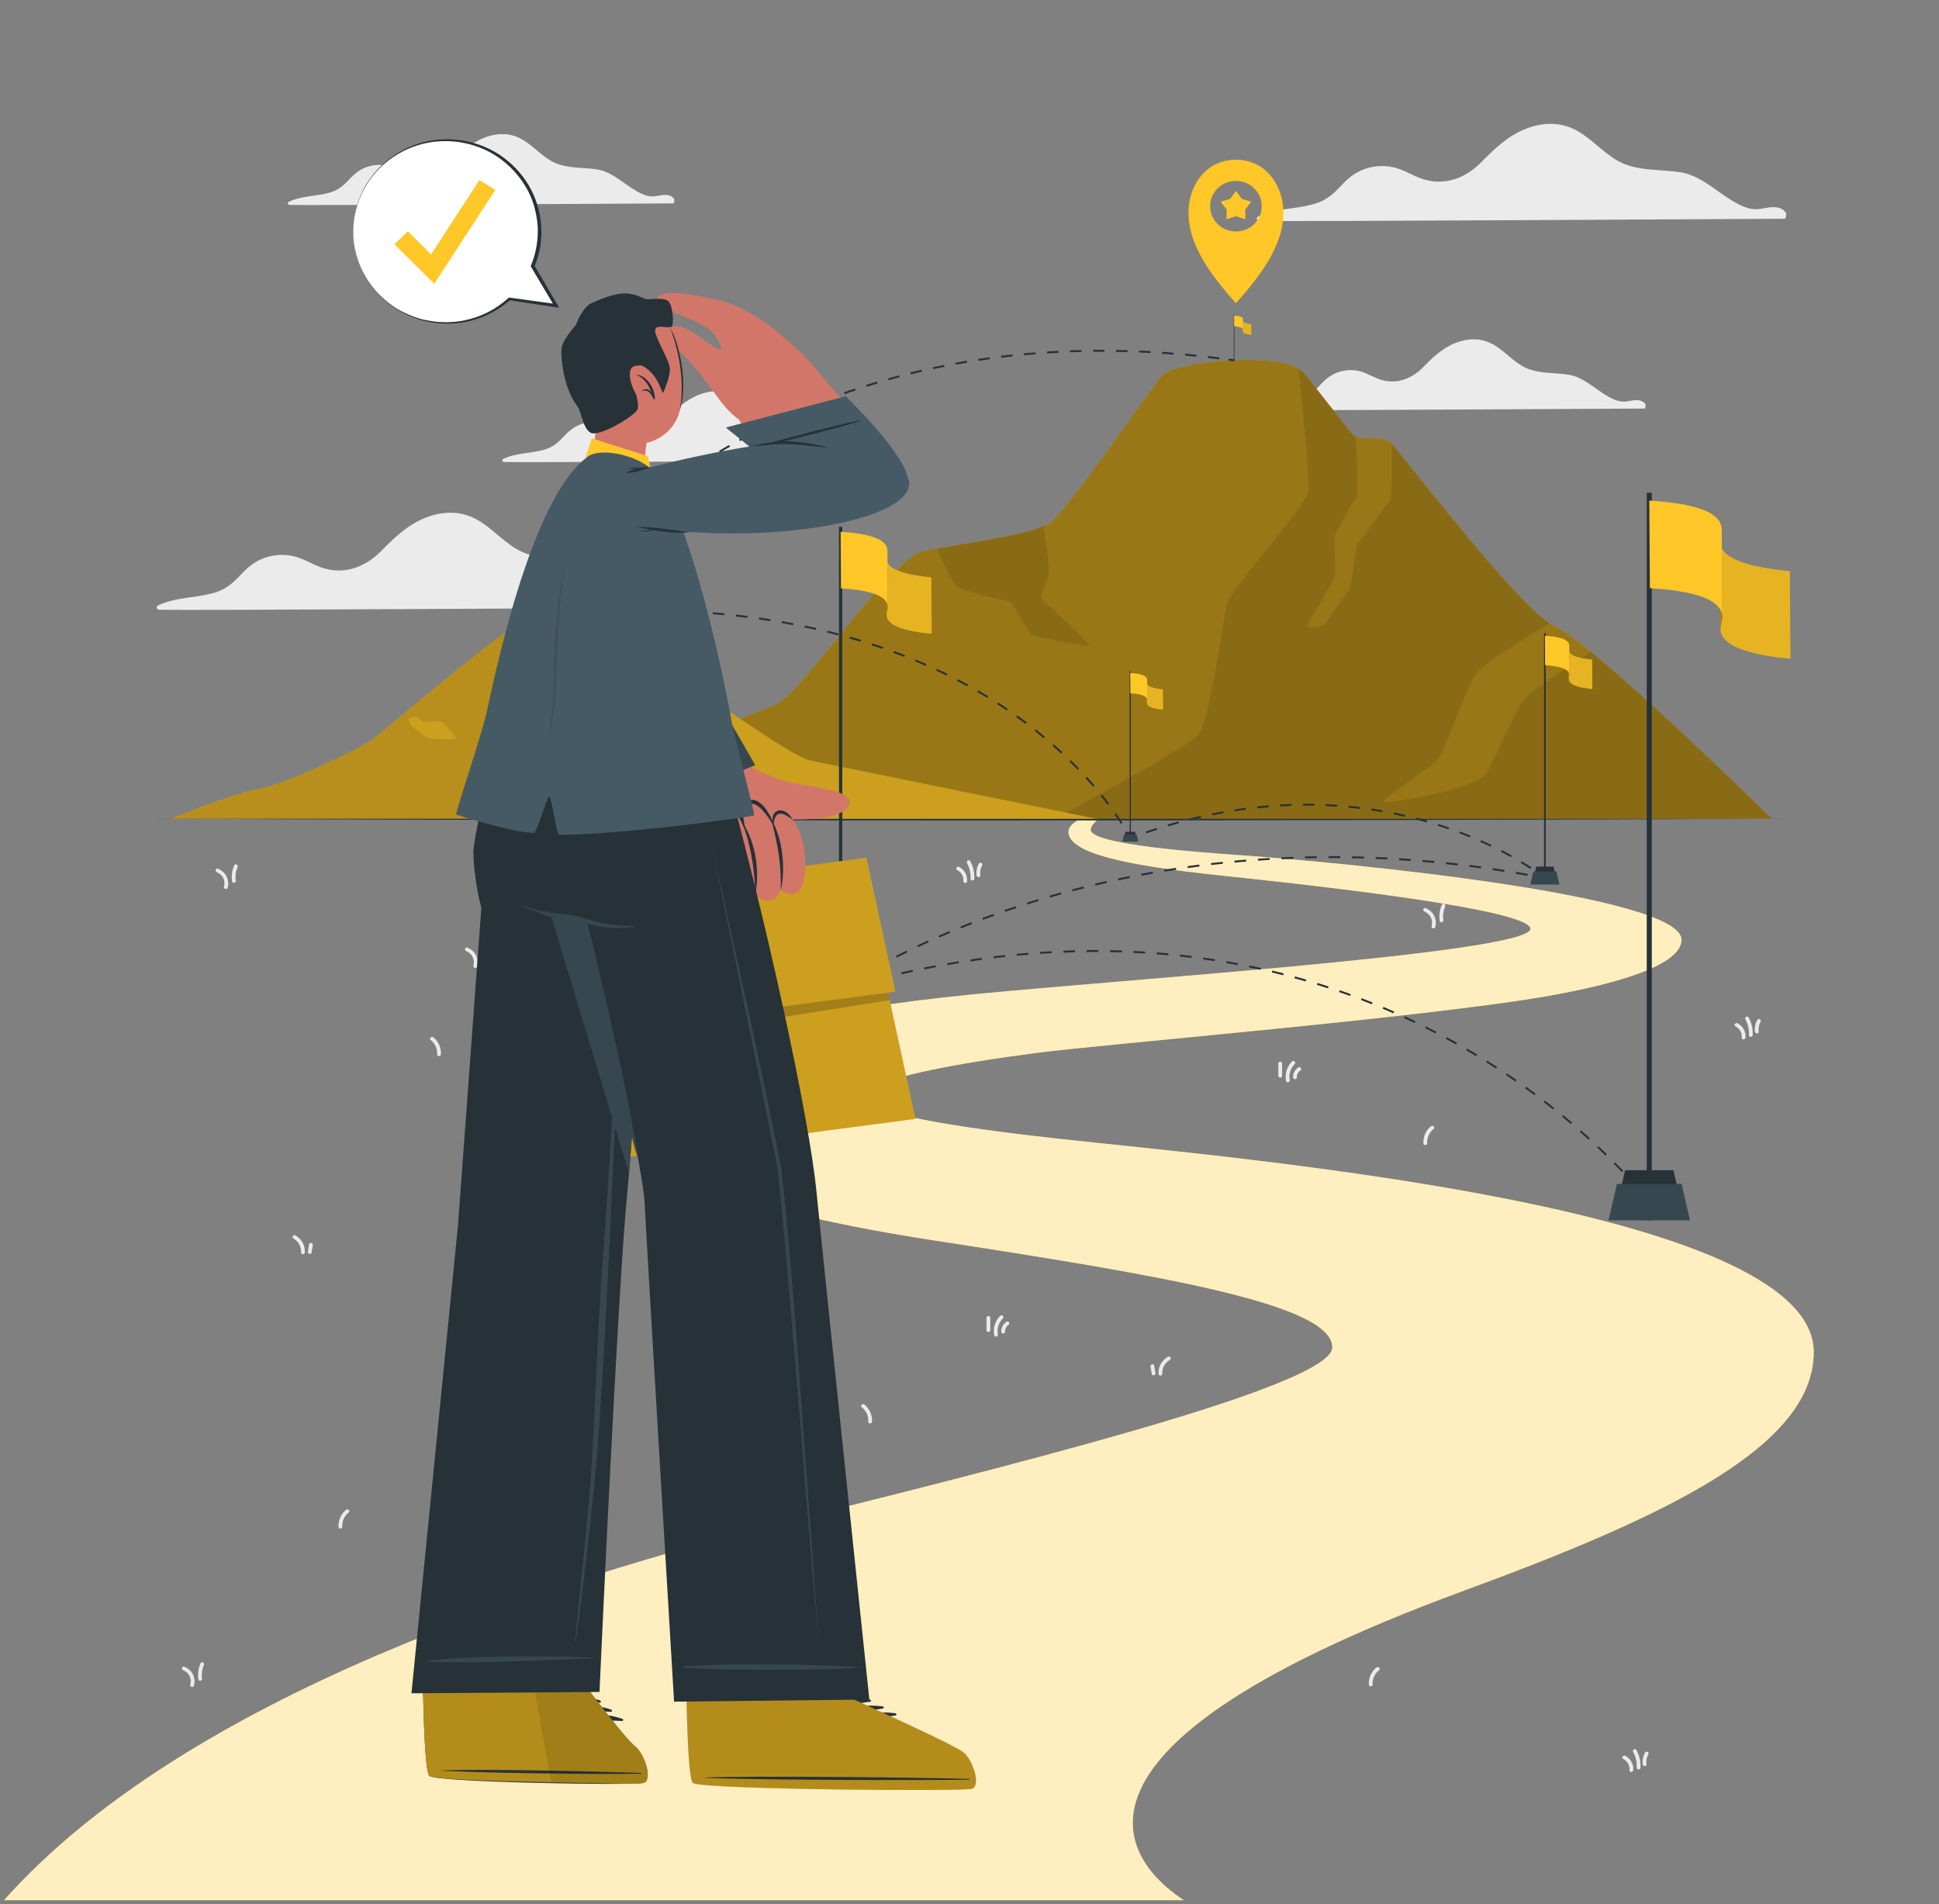 <svg width="448" height="440" viewBox="0 0 448 440" fill="none" xmlns="http://www.w3.org/2000/svg">
<rect x="0" y="0" width="448" height="440" fill="#808080" stroke="none"/>
<g clip-path="url(#clip0_406_345)">
<path d="M412.304 50.549C405.875 50.549 297.703 51.251 290.908 51.032C290.416 51.014 290.157 50.312 290.64 50.076C294.923 47.997 299.787 48.409 304.239 46.936C306.859 46.067 308.469 44.392 310.284 42.462C311.857 40.796 313.672 39.516 315.917 38.858C317.893 38.279 320.039 38.2 322.042 38.674C324.232 39.191 326.146 40.419 328.238 41.2C333.433 43.12 338.485 41.296 342.195 37.525C345.253 34.42 348.266 31.482 352.424 29.806C355.911 28.403 359.774 28.114 363.261 29.657C367.231 31.42 369.949 34.964 373.678 37.104C378.095 39.638 383.379 39.042 388.261 39.805C393.152 40.568 396.889 44.603 401.163 46.918C402.63 47.716 404.123 48.374 405.831 48.339C406.787 48.313 407.726 48.058 408.674 47.944C410.149 47.769 411.544 47.804 412.537 49.014C412.778 49.304 412.733 50.549 412.304 50.549Z" fill="#EBEBEB"/>
<path d="M158.12 140.397C151.691 140.397 43.519 141.099 36.724 140.88C36.232 140.862 35.973 140.161 36.456 139.924C40.738 137.845 45.602 138.257 50.055 136.784C52.675 135.915 54.285 134.24 56.1 132.311C57.673 130.644 59.488 129.364 61.733 128.706C63.709 128.127 65.855 128.048 67.858 128.522C70.057 129.039 71.962 130.267 74.054 131.048C79.249 132.969 84.301 131.144 88.011 127.373C91.069 124.268 94.082 121.33 98.24 119.654C101.727 118.251 105.59 117.962 109.077 119.505C113.047 121.268 115.765 124.812 119.494 126.952C123.911 129.487 129.195 128.89 134.077 129.653C138.968 130.416 142.705 134.451 146.979 136.766C148.446 137.564 149.939 138.222 151.647 138.187C152.603 138.161 153.542 137.906 154.49 137.792C155.965 137.617 157.36 137.652 158.353 138.862C158.585 139.152 158.54 140.397 158.12 140.397Z" fill="#EBEBEB"/>
<path d="M205.08 106.402C200.386 106.402 121.407 106.91 116.445 106.753C116.087 106.744 115.899 106.226 116.248 106.051C119.377 104.534 122.927 104.841 126.182 103.762C128.095 103.13 129.267 101.902 130.599 100.499C131.743 99.28 133.076 98.35 134.712 97.868C136.16 97.447 137.716 97.385 139.182 97.728C140.783 98.105 142.178 98.999 143.707 99.569C147.498 100.973 151.191 99.639 153.9 96.885C156.135 94.614 158.335 92.474 161.366 91.255C163.905 90.228 166.731 90.018 169.279 91.15C172.176 92.439 174.161 95.026 176.888 96.587C180.116 98.438 183.97 97.999 187.537 98.561C191.114 99.122 193.832 102.06 196.961 103.753C198.025 104.332 199.125 104.814 200.368 104.788C201.065 104.77 201.754 104.586 202.442 104.499C203.515 104.367 204.544 104.402 205.259 105.279C205.42 105.49 205.384 106.402 205.08 106.402Z" fill="#EBEBEB"/>
<path d="M379.937 94.403C375.243 94.403 296.264 94.912 291.301 94.754C290.944 94.745 290.756 94.228 291.105 94.061C294.234 92.544 297.784 92.851 301.038 91.772C302.952 91.141 304.123 89.913 305.455 88.509C306.6 87.29 307.932 86.361 309.568 85.878C311.017 85.457 312.573 85.396 314.039 85.738C315.64 86.115 317.034 87.01 318.563 87.58C322.355 88.983 326.047 87.65 328.757 84.896C330.992 82.624 333.191 80.484 336.223 79.265C338.762 78.239 341.587 78.028 344.136 79.16C347.033 80.449 349.018 83.036 351.745 84.598C354.973 86.448 358.826 86.01 362.394 86.571C365.97 87.132 368.689 90.07 371.818 91.763C372.882 92.342 373.982 92.825 375.225 92.798C375.922 92.781 376.611 92.597 377.299 92.509C378.372 92.377 379.4 92.412 380.116 93.289C380.276 93.491 380.241 94.403 379.937 94.403Z" fill="#EBEBEB"/>
<path d="M155.527 46.997C150.833 46.997 71.854 47.506 66.892 47.348C66.534 47.339 66.346 46.822 66.695 46.646C69.825 45.129 73.374 45.436 76.629 44.357C78.542 43.725 79.714 42.498 81.046 41.094C82.19 39.875 83.523 38.946 85.159 38.463C86.607 38.042 88.163 37.981 89.63 38.323C91.23 38.7 92.625 39.594 94.154 40.165C97.945 41.568 101.638 40.235 104.347 37.481C106.582 35.209 108.782 33.069 111.813 31.85C114.352 30.824 117.178 30.613 119.726 31.745C122.623 33.034 124.608 35.621 127.335 37.182C130.563 39.033 134.417 38.595 137.984 39.156C141.561 39.717 144.279 42.656 147.408 44.348C148.472 44.927 149.572 45.41 150.815 45.383C151.513 45.366 152.201 45.181 152.889 45.094C153.962 44.962 154.991 44.997 155.706 45.874C155.876 46.085 155.84 46.997 155.527 46.997Z" fill="#EBEBEB"/>
<path d="M50.35 200.713C49.832 200.503 49.608 201.327 50.118 201.538C51.495 202.099 52.13 203.485 51.754 204.879C51.611 205.406 52.452 205.634 52.595 205.107C53.095 203.222 52.157 201.45 50.35 200.713Z" fill="#EBEBEB"/>
<path d="M54.142 199.915C53.596 201.125 53.426 202.371 53.641 203.678C53.73 204.213 54.562 203.985 54.481 203.45C54.311 202.388 54.454 201.327 54.892 200.345C55.116 199.854 54.365 199.415 54.142 199.915Z" fill="#EBEBEB"/>
<path d="M329.365 209.817C328.846 209.607 328.622 210.431 329.132 210.642C330.509 211.203 331.144 212.589 330.768 213.983C330.625 214.51 331.466 214.738 331.609 214.211C332.11 212.317 331.171 210.554 329.365 209.817Z" fill="#EBEBEB"/>
<path d="M333.156 209.019C332.61 210.229 332.44 211.475 332.655 212.782C332.744 213.317 333.576 213.089 333.495 212.554C333.326 211.492 333.469 210.431 333.907 209.449C334.13 208.949 333.379 208.519 333.156 209.019Z" fill="#EBEBEB"/>
<path d="M42.562 385.092C42.044 384.882 41.82 385.706 42.33 385.917C43.707 386.478 44.342 387.864 43.966 389.258C43.823 389.785 44.664 390.013 44.807 389.486C45.307 387.601 44.378 385.829 42.562 385.092Z" fill="#EBEBEB"/>
<path d="M46.354 384.303C45.808 385.513 45.638 386.758 45.853 388.065C45.942 388.6 46.774 388.372 46.693 387.837C46.523 386.776 46.666 385.715 47.105 384.732C47.328 384.232 46.586 383.803 46.354 384.303Z" fill="#EBEBEB"/>
<path d="M107.977 218.956C107.459 218.746 107.235 219.57 107.745 219.781C109.122 220.342 109.757 221.728 109.381 223.123C109.238 223.649 110.078 223.877 110.221 223.351C110.722 221.465 109.792 219.693 107.977 218.956Z" fill="#EBEBEB"/>
<path d="M111.768 218.167C111.223 219.377 111.053 220.623 111.268 221.93C111.357 222.465 112.189 222.237 112.108 221.702C111.938 220.64 112.081 219.579 112.519 218.597C112.743 218.097 112.001 217.667 111.768 218.167Z" fill="#EBEBEB"/>
<path d="M221.586 200.301C221.094 200.047 220.656 200.784 221.148 201.038C222.131 201.547 222.668 202.529 222.578 203.617C222.534 204.16 223.401 204.16 223.446 203.617C223.562 202.248 222.82 200.941 221.586 200.301Z" fill="#EBEBEB"/>
<path d="M224.17 198.977C223.911 198.494 223.159 198.924 223.419 199.407C224.045 200.547 224.304 201.757 224.241 203.047C224.215 203.59 225.082 203.59 225.109 203.047C225.18 201.608 224.858 200.24 224.17 198.977Z" fill="#EBEBEB"/>
<path d="M226.182 199.538C225.708 200.371 225.511 201.301 225.627 202.257C225.69 202.792 226.566 202.801 226.495 202.257C226.396 201.45 226.53 200.687 226.924 199.968C227.201 199.485 226.45 199.064 226.182 199.538Z" fill="#EBEBEB"/>
<path d="M375.502 405.695C375.01 405.44 374.572 406.177 375.064 406.431C376.047 406.94 376.584 407.922 376.494 409.01C376.45 409.554 377.317 409.554 377.362 409.01C377.478 407.642 376.736 406.335 375.502 405.695Z" fill="#EBEBEB"/>
<path d="M378.086 404.361C377.827 403.879 377.075 404.309 377.335 404.791C377.961 405.931 378.22 407.141 378.157 408.431C378.131 408.975 378.998 408.975 379.025 408.431C379.096 407.001 378.774 405.624 378.086 404.361Z" fill="#EBEBEB"/>
<path d="M380.098 404.931C379.624 405.765 379.427 406.694 379.543 407.65C379.606 408.185 380.482 408.194 380.411 407.65C380.312 406.844 380.446 406.08 380.84 405.361C381.117 404.879 380.366 404.449 380.098 404.931Z" fill="#EBEBEB"/>
<path d="M401.432 236.428C400.94 236.174 400.502 236.911 400.994 237.165C401.977 237.674 402.514 238.656 402.424 239.743C402.379 240.287 403.247 240.287 403.291 239.743C403.408 238.375 402.666 237.068 401.432 236.428Z" fill="#EBEBEB"/>
<path d="M404.016 235.095C403.747 234.612 403.005 235.042 403.265 235.524C403.891 236.665 404.15 237.875 404.087 239.164C404.06 239.708 404.928 239.708 404.955 239.164C405.026 237.735 404.704 236.358 404.016 235.095Z" fill="#EBEBEB"/>
<path d="M406.027 235.665C405.554 236.498 405.357 237.428 405.473 238.384C405.536 238.919 406.412 238.928 406.34 238.384C406.242 237.577 406.376 236.814 406.77 236.095C407.047 235.612 406.296 235.182 406.027 235.665Z" fill="#EBEBEB"/>
<path d="M269.842 313.496C270.325 313.216 270.763 313.952 270.28 314.233C269.109 314.908 268.465 316.119 268.537 317.434C268.564 317.978 267.696 317.978 267.669 317.434C267.58 315.821 268.42 314.312 269.842 313.496Z" fill="#EBEBEB"/>
<path d="M266.668 315.531C266.766 316.101 266.865 316.671 266.963 317.241C267.052 317.776 266.221 318.004 266.122 317.469C266.024 316.899 265.926 316.329 265.827 315.759C265.738 315.224 266.57 314.996 266.668 315.531Z" fill="#EBEBEB"/>
<path d="M68.26 285.447C67.777 285.167 67.339 285.904 67.822 286.184C68.993 286.86 69.637 288.07 69.565 289.385C69.538 289.929 70.406 289.929 70.433 289.385C70.522 287.772 69.681 286.263 68.26 285.447Z" fill="#EBEBEB"/>
<path d="M71.434 287.483C71.336 288.053 71.237 288.623 71.139 289.193C71.049 289.728 71.881 289.956 71.979 289.421C72.078 288.851 72.176 288.281 72.283 287.711C72.364 287.176 71.532 286.939 71.434 287.483Z" fill="#EBEBEB"/>
<path d="M100.118 239.682C99.689 239.34 99.072 239.936 99.501 240.287C100.538 241.129 101.075 242.304 101.003 243.62C100.976 244.164 101.843 244.164 101.87 243.62C101.951 242.103 101.316 240.655 100.118 239.682Z" fill="#EBEBEB"/>
<path d="M199.724 324.548C199.295 324.206 198.678 324.802 199.107 325.153C200.144 325.995 200.681 327.17 200.609 328.486C200.583 329.029 201.45 329.029 201.477 328.486C201.557 326.968 200.913 325.521 199.724 324.548Z" fill="#EBEBEB"/>
<path d="M330.634 260.232C331.063 259.89 331.68 260.486 331.251 260.837C330.214 261.679 329.677 262.854 329.749 264.17C329.776 264.714 328.909 264.714 328.882 264.17C328.801 262.644 329.436 261.196 330.634 260.232Z" fill="#EBEBEB"/>
<path d="M318.018 385.294C318.447 384.952 319.064 385.548 318.635 385.899C317.598 386.741 317.061 387.916 317.133 389.232C317.16 389.776 316.292 389.776 316.265 389.232C316.185 387.706 316.82 386.258 318.018 385.294Z" fill="#EBEBEB"/>
<path d="M79.964 348.851C80.393 348.509 81.01 349.106 80.581 349.457C79.544 350.299 79.007 351.474 79.079 352.789C79.106 353.333 78.238 353.333 78.212 352.789C78.131 351.263 78.775 349.816 79.964 348.851Z" fill="#EBEBEB"/>
<path d="M298.517 245.269C297.319 246.479 296.827 248.11 297.14 249.768C297.238 250.303 298.079 250.075 297.98 249.54C297.73 248.189 298.159 246.856 299.134 245.874C299.518 245.479 298.901 244.874 298.517 245.269Z" fill="#EBEBEB"/>
<path d="M295.352 245.733V248.584C295.352 249.128 296.219 249.128 296.219 248.584V245.733C296.219 245.19 295.352 245.181 295.352 245.733Z" fill="#EBEBEB"/>
<path d="M299.992 246.628C299.196 247.145 298.723 248.005 298.767 248.943C298.794 249.487 299.661 249.487 299.635 248.943C299.608 248.312 299.885 247.715 300.43 247.365C300.895 247.066 300.466 246.33 299.992 246.628Z" fill="#EBEBEB"/>
<path d="M231.09 304.033C229.892 305.243 229.4 306.875 229.713 308.532C229.812 309.067 230.652 308.839 230.554 308.304C230.304 306.953 230.733 305.62 231.707 304.629C232.092 304.243 231.484 303.638 231.09 304.033Z" fill="#EBEBEB"/>
<path d="M227.934 304.498V307.348C227.934 307.892 228.801 307.901 228.801 307.348V304.498C228.801 303.954 227.934 303.954 227.934 304.498Z" fill="#EBEBEB"/>
<path d="M232.566 305.401C231.77 305.918 231.296 306.778 231.341 307.716C231.367 308.26 232.235 308.26 232.208 307.716C232.181 307.085 232.458 306.489 233.004 306.138C233.469 305.831 233.04 305.094 232.566 305.401Z" fill="#EBEBEB"/>
<path d="M419.055 312.418C419.055 334.195 384.881 350.395 338.243 367.533C231.314 406.817 264.942 433.445 273.535 439.076H0.905C43.135 391.723 127.282 365.033 183.406 351.132C247.677 335.204 307.825 319.382 307.825 311.321C307.825 301.209 267.401 294.552 215.541 286.57C164.898 278.791 141.006 267.459 141.006 255.145C141.006 243.085 183.666 234.349 217.964 230.473C249.501 226.912 353.613 220.456 353.613 214.606C353.613 209.853 298.07 203.976 281.68 202.248C259.729 199.933 246.872 197.056 246.872 192.188C246.872 191.215 247.677 190.32 249.018 189.513H253.488C253.488 189.513 252.004 190.662 252.004 191.741C252.004 195.144 277.469 196.968 285.928 197.556C311.294 199.328 388.502 206.879 388.502 217.15C388.502 222.982 373.669 227.289 357.887 230.087C329.892 235.042 254.687 241.287 239.629 243.26C223.052 245.435 199.751 249.233 199.751 253.364C199.751 257.223 221.255 260.556 244.896 263.152C285.078 267.582 419.055 278.703 419.055 312.418Z" fill="#FFC727"/>
<g opacity="0.7">
<path d="M419.055 312.418C419.055 334.195 384.881 350.395 338.243 367.533C231.314 406.817 264.942 433.445 273.535 439.076H0.905C43.135 391.723 127.282 365.033 183.406 351.132C247.677 335.204 307.825 319.382 307.825 311.321C307.825 301.209 267.401 294.552 215.541 286.57C164.898 278.791 141.006 267.459 141.006 255.145C141.006 243.085 183.666 234.349 217.964 230.473C249.501 226.912 353.613 220.456 353.613 214.606C353.613 209.853 298.07 203.976 281.68 202.248C259.729 199.933 246.872 197.056 246.872 192.188C246.872 191.215 247.677 190.32 249.018 189.513H253.488C253.488 189.513 252.004 190.662 252.004 191.741C252.004 195.144 277.469 196.968 285.928 197.556C311.294 199.328 388.502 206.879 388.502 217.15C388.502 222.982 373.669 227.289 357.887 230.087C329.892 235.042 254.687 241.287 239.629 243.26C223.052 245.435 199.751 249.233 199.751 253.364C199.751 257.223 221.255 260.556 244.896 263.152C285.078 267.582 419.055 278.703 419.055 312.418Z" fill="white"/>
</g>
<path d="M35.213 189.162C156.448 188.627 292.437 188.619 413.672 189.162C292.437 189.706 156.439 189.706 35.213 189.162Z" fill="#263238"/>
<path d="M409.407 189.162C409.407 189.162 367.803 148.378 359.318 144.721C352.853 141.932 334.676 118.672 321.514 102.411C319.922 100.446 313.851 102.06 312.394 100.236C307.467 94.07 303.479 88.948 301.414 86.308C297.212 80.931 272.989 83.413 269.028 86.308C266.999 87.799 252.621 109.743 243.474 120.145C240.532 123.487 221.228 125.618 213.297 127.337C205.634 128.995 185.078 160.561 179.123 162.85C146.237 175.524 138.109 186.856 131.573 189.154H409.398V189.162H409.407Z" fill="#FFC727"/>
<path opacity="0.4" d="M409.407 189.162C409.407 189.162 367.803 148.378 359.318 144.721C352.853 141.932 334.676 118.672 321.514 102.411C319.922 100.446 313.851 102.06 312.394 100.236C307.467 94.07 303.479 88.948 301.414 86.308C297.212 80.931 272.989 83.413 269.028 86.308C266.999 87.799 252.621 109.743 243.474 120.145C240.532 123.487 221.228 125.618 213.297 127.337C205.634 128.995 185.078 160.561 179.123 162.85C146.237 175.524 138.109 186.856 131.573 189.154H409.398V189.162H409.407Z" fill="black"/>
<path opacity="0.4" d="M409.407 189.154V189.163C409.407 189.163 409.398 189.163 409.398 189.154H409.407Z" fill="black"/>
<path opacity="0.2" d="M409.407 189.154V189.163C409.407 189.163 409.398 189.154 409.389 189.154H409.407Z" fill="black"/>
<path opacity="0.1" d="M409.389 189.153H243.894C253.891 183.742 275.198 172.033 277.067 169.516C279.508 166.227 282.682 142.397 283.594 139.248C284.506 136.09 301.45 117.216 302.156 113.813C302.862 110.445 300.055 85.659 300.001 85.141C300.001 85.132 300.001 85.132 300.001 85.132C300.01 85.141 300.028 85.141 300.037 85.159C300.1 85.185 300.162 85.22 300.216 85.264C300.287 85.308 300.35 85.343 300.421 85.404C300.493 85.448 300.556 85.501 300.618 85.545C300.681 85.588 300.734 85.632 300.788 85.685C300.851 85.737 300.913 85.79 300.976 85.843C300.994 85.869 301.02 85.887 301.047 85.904C301.101 85.948 301.146 86.001 301.199 86.053C301.235 86.088 301.262 86.115 301.289 86.15C301.333 86.211 301.387 86.255 301.423 86.316C301.521 86.439 301.62 86.562 301.727 86.702C301.834 86.843 301.941 86.983 302.058 87.123C302.165 87.264 302.29 87.421 302.406 87.571C302.532 87.728 302.657 87.886 302.782 88.053C305.017 90.903 308.397 95.228 312.403 100.236C312.456 100.297 312.51 100.367 312.582 100.42C312.644 100.481 312.707 100.525 312.769 100.569C312.85 100.63 312.939 100.674 313.038 100.727C313.109 100.762 313.181 100.788 313.261 100.823C313.261 100.823 313.807 112.76 313.681 113.821C313.565 114.883 308.674 122.461 308.379 124.101C308.084 125.75 308.817 132.082 308.343 133.433C308.075 134.222 303.184 142.511 301.897 144.545C301.539 145.098 305.411 144.738 305.518 144.738C306.01 144.738 310.579 137.362 311.455 136.836C312.34 136.301 313.064 126.39 313.672 125.644C314.289 124.89 320.235 116.689 321.022 115.786C321.8 114.883 321.514 102.428 321.514 102.428C323.982 105.472 326.628 108.77 329.338 112.129C330.008 112.962 330.697 113.813 331.385 114.655C331.618 114.935 331.841 115.216 332.074 115.505C332.7 116.277 333.326 117.058 333.96 117.83C334.819 118.882 335.677 119.935 336.535 120.978C336.965 121.496 337.394 122.022 337.823 122.54C338.243 123.057 338.672 123.566 339.093 124.074C339.513 124.583 339.933 125.092 340.353 125.592C342.034 127.6 343.68 129.53 345.271 131.354C345.674 131.81 346.058 132.258 346.451 132.696C349.465 136.099 352.227 139.046 354.561 141.204C354.946 141.555 355.312 141.888 355.661 142.195C355.902 142.405 356.144 142.607 356.376 142.8C356.519 142.923 356.653 143.028 356.797 143.133C357.208 143.458 357.601 143.747 357.968 143.993C357.968 143.993 343.376 152.825 341.221 155.333C339.075 157.833 333.826 173.734 332.136 175.559C330.455 177.392 319.234 184.689 319.699 185.286C320.164 185.882 340.872 182.321 343.215 178.892C345.557 175.462 350.564 162.464 352.88 160.692C354.651 159.342 363.073 153.448 367.642 150.659C387.179 166.955 408.558 188.566 409.389 189.153Z" fill="black"/>
<path opacity="0.1" d="M251.584 149.168C250.949 149.571 239.093 146.949 238.378 146.765C237.671 146.589 233.809 138.652 233.057 138.792C232.297 138.933 222.507 136.608 221.183 135.582C219.869 134.556 216.436 126.882 216.436 126.882H216.462C216.462 126.882 217.723 126.61 219.69 126.171C227.022 124.952 236.545 123.478 241.132 121.575C241.382 123.224 242.571 131.32 242.348 132.582C242.097 133.995 240.157 137.275 240.747 138.319C241.337 139.354 252.228 148.765 251.584 149.168Z" fill="black"/>
<path d="M253.113 189.154C253.113 189.154 194.538 177.252 187.117 175.699C182.396 174.708 160.543 158.456 145.629 149.106C144.476 148.387 138.726 149.027 138.029 148.747C132.02 146.352 127.416 142.081 123.723 142.081C119.699 142.081 88.861 168.867 85.651 171.121C82.441 173.375 65.059 181.506 59.685 182.33C54.302 183.154 39.469 189.162 39.469 189.162H253.113V189.154Z" fill="#FFC727"/>
<path opacity="0.2" d="M253.113 189.154C253.113 189.154 194.538 177.252 187.117 175.699C182.396 174.708 160.543 158.456 145.629 149.106C144.476 148.387 138.726 149.027 138.029 148.747C132.02 146.352 127.416 142.081 123.723 142.081C119.699 142.081 88.861 168.867 85.651 171.121C82.441 173.375 65.059 181.506 59.685 182.33C54.302 183.154 39.469 189.162 39.469 189.162H253.113V189.154Z" fill="black"/>
<path opacity="0.1" d="M128.399 171.937C127.657 171.56 127.416 167.174 127.192 166.385C126.978 165.639 116.454 158.649 116.355 157.658C116.266 156.667 123.723 142.081 123.723 142.081C119.699 142.081 88.861 168.867 85.651 171.121C85.445 171.261 85.195 171.428 84.891 171.612C84.739 171.709 84.569 171.805 84.39 171.902C83.773 172.261 83.013 172.665 82.155 173.112C81.913 173.244 81.654 173.375 81.386 173.507C80.992 173.708 80.581 173.919 80.152 174.129C79.866 174.27 79.58 174.419 79.276 174.559C78.829 174.778 78.373 174.998 77.899 175.226C77.586 175.375 77.264 175.524 76.942 175.673C75.976 176.129 74.984 176.585 73.964 177.041C70.254 178.708 66.373 180.322 63.369 181.33C63.092 181.418 62.832 181.506 62.573 181.593C62.314 181.672 62.063 181.751 61.822 181.821C61.464 181.927 61.116 182.023 60.803 182.102C60.588 182.155 60.392 182.198 60.204 182.242C60.007 182.277 59.828 182.312 59.667 182.339C59.327 182.391 58.961 182.462 58.559 182.549C58.353 182.593 58.147 182.646 57.924 182.698C57.709 182.751 57.486 182.812 57.253 182.874C57.029 182.935 56.788 182.997 56.547 183.067C56.305 183.137 56.064 183.207 55.805 183.277C55.304 183.426 54.776 183.584 54.24 183.76C53.703 183.926 53.149 184.11 52.595 184.295C52.183 184.435 51.754 184.575 51.334 184.724C51.191 184.768 51.057 184.821 50.914 184.874C50.627 184.97 50.35 185.067 50.064 185.172C49.921 185.224 49.778 185.268 49.644 185.321C49.358 185.417 49.081 185.523 48.803 185.628C43.904 187.391 39.469 189.189 39.469 189.189H167.83C154.91 183.602 128.945 172.209 128.399 171.937ZM99.045 170.612C98.625 170.525 95.835 168.174 95.433 168.086C95.039 168.016 94.199 166.157 94.413 166.06C94.619 165.973 95.915 165.587 96.121 165.56C96.327 165.543 97.453 166.701 97.659 166.701C97.865 166.701 101.754 166.701 102.13 166.876C102.505 167.043 105.465 170.314 105.357 170.604C105.196 170.998 99.456 170.7 99.045 170.612Z" fill="black"/>
<path d="M296.434 47.558C295.888 42.217 292.142 36.911 285.552 36.911C278.971 36.911 275.216 42.226 274.679 47.558C273.848 55.794 279.517 63.258 285.552 70.073C291.605 63.258 297.274 55.803 296.434 47.558ZM285.552 53.487C282.262 53.487 279.597 50.874 279.597 47.646C279.597 44.418 282.262 41.805 285.552 41.805C288.851 41.805 291.516 44.418 291.516 47.646C291.525 50.874 288.851 53.487 285.552 53.487Z" fill="#FFC727"/>
<path d="M285.561 44.085L286.884 45.936L289.093 46.603L287.707 48.418L287.743 50.681L285.561 49.944L283.379 50.681L283.406 48.418L282.029 46.603L284.229 45.936L285.561 44.085Z" fill="#FFC727"/>
<path d="M381.054 277.755C381.054 277.755 380.786 277.387 380.241 276.72" stroke="#263238" stroke-width="0.447" stroke-miterlimit="10"/>
<path d="M378.524 274.677C365.72 259.854 304.427 197.88 196.827 227.78" stroke="#263238" stroke-width="0.447" stroke-miterlimit="10" stroke-dasharray="2.7 2.7"/>
<path d="M195.522 228.139C195.093 228.262 194.663 228.385 194.234 228.508C194.234 228.508 194.61 228.245 195.334 227.762" stroke="#263238" stroke-width="0.447" stroke-miterlimit="10"/>
<path d="M197.614 226.333C211.84 217.649 269.905 186.75 354.275 202.38" stroke="#263238" stroke-width="0.447" stroke-miterlimit="10" stroke-dasharray="2.72 2.72"/>
<path d="M355.616 202.625C356.054 202.713 356.493 202.791 356.931 202.879C356.931 202.879 356.573 202.59 355.876 202.081" stroke="#263238" stroke-width="0.447" stroke-miterlimit="10"/>
<path d="M353.721 200.591C343.617 193.978 310.418 176.304 263.655 192.732" stroke="#263238" stroke-width="0.447" stroke-miterlimit="10" stroke-dasharray="2.64 2.64"/>
<path d="M262.403 193.188C261.983 193.337 261.562 193.495 261.151 193.653C261.151 193.653 260.954 193.241 260.525 192.495" stroke="#263238" stroke-width="0.447" stroke-miterlimit="10"/>
<path d="M259.166 190.232C251.065 177.523 216.543 134.117 126.602 141.923" stroke="#263238" stroke-width="0.447" stroke-miterlimit="10" stroke-dasharray="2.68 2.68"/>
<path d="M125.252 142.037C124.805 142.08 124.367 142.116 123.92 142.159C123.92 142.159 124.17 141.782 124.671 141.072" stroke="#263238" stroke-width="0.447" stroke-miterlimit="10"/>
<path d="M126.235 138.976C137.037 124.995 185.946 70.327 282.548 82.904" stroke="#263238" stroke-width="0.447" stroke-miterlimit="10" stroke-dasharray="2.66 2.66"/>
<path d="M283.871 83.08C284.318 83.141 284.756 83.203 285.203 83.264" stroke="#263238" stroke-width="0.447" stroke-miterlimit="10"/>
<path d="M381.644 113.866H380.473V281.983H381.644V113.866Z" fill="#263238"/>
<path d="M397.524 145.414L397.39 125.18C397.39 125.504 397.444 125.837 397.569 126.197C397.694 126.548 397.882 126.89 398.123 127.206C399.947 129.583 405.116 131.179 413.538 131.959L413.672 152.194C405.25 151.413 400.082 149.817 398.258 147.44C398.007 147.115 397.828 146.782 397.703 146.431C397.578 146.072 397.524 145.738 397.524 145.414Z" fill="#FFC727"/>
<g opacity="0.1">
<path d="M397.524 145.414L397.39 125.18C397.39 125.504 397.444 125.837 397.569 126.197C397.694 126.548 397.882 126.89 398.123 127.206C399.947 129.583 405.116 131.179 413.538 131.959L413.672 152.194C405.25 151.413 400.082 149.817 398.258 147.44C398.007 147.115 397.828 146.782 397.703 146.431C397.578 146.072 397.524 145.738 397.524 145.414Z" fill="black"/>
</g>
<path d="M397.936 142.537C397.936 143.055 397.828 143.528 397.73 144.002C397.623 144.476 397.524 144.932 397.524 145.414L397.39 125.18C397.39 124.698 397.489 124.242 397.596 123.768C397.703 123.294 397.81 122.812 397.802 122.303C397.846 128.373 397.9 136.468 397.936 142.537Z" fill="#FFC727"/>
<g opacity="0.4">
<path d="M397.936 142.537C397.936 143.055 397.828 143.528 397.73 144.002C397.623 144.476 397.524 144.932 397.524 145.414L397.39 125.18C397.39 124.698 397.489 124.242 397.596 123.768C397.703 123.294 397.81 122.812 397.802 122.303C397.846 128.373 397.9 136.468 397.936 142.537Z" fill="black"/>
</g>
<path d="M397.81 122.303L397.945 142.537C397.945 142.169 397.882 141.783 397.73 141.379C397.596 141.037 397.408 140.704 397.176 140.397C395.289 137.924 390.032 136.45 381.197 135.898L381.063 115.664C389.897 116.216 395.155 117.69 397.042 120.163C397.283 120.479 397.462 120.803 397.596 121.145C397.748 121.558 397.802 121.935 397.81 122.303Z" fill="#FFC727"/>
<path d="M388.1 276.695H374.009L375.475 270.389H386.634L388.1 276.695Z" fill="#263238"/>
<path d="M390.479 281.983H371.63L373.588 273.537H388.52L390.479 281.983Z" fill="#37474F"/>
<path d="M194.601 121.715H193.85V230.192H194.601V121.715Z" fill="#263238"/>
<path d="M204.857 142.081L204.767 129.021C204.767 129.232 204.803 129.442 204.883 129.679C204.964 129.907 205.08 130.127 205.241 130.328C206.412 131.863 209.747 132.889 215.184 133.398L215.264 146.458C209.828 145.949 206.493 144.923 205.321 143.388C205.161 143.177 205.044 142.958 204.964 142.739C204.883 142.502 204.857 142.283 204.857 142.081Z" fill="#FFC727"/>
<g opacity="0.1">
<path d="M204.857 142.081L204.767 129.021C204.767 129.232 204.803 129.442 204.883 129.679C204.964 129.907 205.08 130.127 205.241 130.328C206.412 131.863 209.747 132.889 215.184 133.398L215.264 146.458C209.828 145.949 206.493 144.923 205.321 143.388C205.161 143.177 205.044 142.958 204.964 142.739C204.883 142.502 204.857 142.283 204.857 142.081Z" fill="black"/>
</g>
<path d="M205.125 140.222C205.125 140.555 205.053 140.862 204.991 141.169C204.919 141.476 204.857 141.765 204.857 142.081L204.767 129.022C204.767 128.706 204.83 128.416 204.901 128.109C204.973 127.802 205.035 127.495 205.035 127.162C205.062 131.083 205.098 136.301 205.125 140.222Z" fill="#FFC727"/>
<g opacity="0.4">
<path d="M205.125 140.222C205.125 140.555 205.053 140.862 204.991 141.169C204.919 141.476 204.857 141.765 204.857 142.081L204.767 129.022C204.767 128.706 204.83 128.416 204.901 128.109C204.973 127.802 205.035 127.495 205.035 127.162C205.062 131.083 205.098 136.301 205.125 140.222Z" fill="black"/>
</g>
<path d="M205.035 127.162L205.116 140.222C205.116 139.985 205.08 139.739 204.973 139.476C204.883 139.257 204.767 139.046 204.615 138.845C203.399 137.248 200.01 136.301 194.306 135.941L194.225 122.882C199.93 123.241 203.319 124.189 204.535 125.785C204.687 125.987 204.812 126.197 204.892 126.416C205 126.68 205.035 126.925 205.035 127.162Z" fill="#FFC727"/>
<path d="M198.615 227.851H189.844L190.756 223.921H197.703L198.615 227.851Z" fill="#263238"/>
<path d="M200.091 231.139H188.36L189.576 225.886H198.875L200.091 231.139Z" fill="#37474F"/>
<path d="M357.136 146.309H356.743V202.871H357.136V146.309Z" fill="#263238"/>
<path d="M362.474 156.921L362.43 150.115C362.43 150.22 362.448 150.335 362.492 150.457C362.537 150.571 362.6 150.685 362.68 150.799C363.288 151.598 365.032 152.133 367.866 152.396L367.911 159.202C365.076 158.939 363.342 158.404 362.725 157.605C362.644 157.5 362.582 157.386 362.537 157.263C362.492 157.141 362.483 157.027 362.474 156.921Z" fill="#FFC727"/>
<g opacity="0.1">
<path d="M362.474 156.921L362.43 150.115C362.43 150.22 362.448 150.335 362.492 150.457C362.537 150.571 362.6 150.685 362.68 150.799C363.288 151.598 365.032 152.133 367.866 152.396L367.911 159.202C365.076 158.939 363.342 158.404 362.725 157.605C362.644 157.5 362.582 157.386 362.537 157.263C362.492 157.141 362.483 157.027 362.474 156.921Z" fill="black"/>
</g>
<path d="M362.617 155.956C362.617 156.132 362.582 156.29 362.546 156.448C362.51 156.606 362.474 156.763 362.474 156.921L362.43 150.115C362.43 149.949 362.465 149.799 362.501 149.642C362.537 149.484 362.573 149.317 362.573 149.15C362.591 151.185 362.608 153.913 362.617 155.956Z" fill="#FFC727"/>
<g opacity="0.4">
<path d="M362.617 155.956C362.617 156.132 362.582 156.29 362.546 156.448C362.51 156.606 362.474 156.763 362.474 156.921L362.43 150.115C362.43 149.949 362.465 149.799 362.501 149.642C362.537 149.484 362.573 149.317 362.573 149.15C362.591 151.185 362.608 153.913 362.617 155.956Z" fill="black"/>
</g>
<path d="M362.573 149.141L362.617 155.947C362.617 155.825 362.599 155.693 362.546 155.553C362.501 155.439 362.439 155.325 362.358 155.219C361.723 154.386 359.953 153.895 356.984 153.702L356.94 146.896C359.908 147.08 361.679 147.58 362.313 148.413C362.394 148.519 362.456 148.633 362.501 148.747C362.555 148.896 362.573 149.019 362.573 149.141Z" fill="#FFC727"/>
<path d="M359.452 202.503H354.418L354.946 200.24H358.933L359.452 202.503Z" fill="#263238"/>
<path d="M360.31 204.389H353.569L354.266 201.372H359.604L360.31 204.389Z" fill="#37474F"/>
<path d="M261.276 155.088H261.008V194.083H261.276V155.088Z" fill="#263238"/>
<path d="M264.969 162.403L264.942 157.711C264.942 157.79 264.951 157.86 264.987 157.948C265.014 158.027 265.058 158.106 265.112 158.185C265.532 158.737 266.73 159.105 268.689 159.29L268.715 163.982C266.766 163.798 265.559 163.429 265.139 162.877C265.085 162.798 265.041 162.728 265.014 162.64C264.978 162.561 264.969 162.482 264.969 162.403Z" fill="#FFC727"/>
<g opacity="0.1">
<path d="M264.969 162.403L264.942 157.711C264.942 157.79 264.951 157.86 264.987 157.948C265.014 158.027 265.058 158.106 265.112 158.185C265.532 158.737 266.73 159.105 268.689 159.29L268.715 163.982C266.766 163.798 265.559 163.429 265.139 162.877C265.085 162.798 265.041 162.728 265.014 162.64C264.978 162.561 264.969 162.482 264.969 162.403Z" fill="black"/>
</g>
<path d="M265.067 161.736C265.067 161.859 265.041 161.964 265.023 162.078C264.996 162.184 264.978 162.298 264.978 162.403L264.951 157.711C264.951 157.596 264.978 157.491 264.996 157.386C265.023 157.281 265.05 157.167 265.041 157.044C265.041 158.456 265.058 160.333 265.067 161.736Z" fill="#FFC727"/>
<g opacity="0.4">
<path d="M265.067 161.736C265.067 161.859 265.041 161.964 265.023 162.078C264.996 162.184 264.978 162.298 264.978 162.403L264.951 157.711C264.951 157.596 264.978 157.491 264.996 157.386C265.023 157.281 265.05 157.167 265.041 157.044C265.041 158.456 265.058 160.333 265.067 161.736Z" fill="black"/>
</g>
<path d="M265.032 157.044L265.058 161.736C265.058 161.649 265.041 161.561 265.005 161.465C264.978 161.386 264.933 161.307 264.88 161.237C264.442 160.666 263.225 160.324 261.169 160.193L261.142 155.5C263.19 155.632 264.406 155.974 264.853 156.544C264.906 156.614 264.951 156.693 264.978 156.772C265.023 156.869 265.032 156.956 265.032 157.044Z" fill="#FFC727"/>
<path d="M262.528 193.434H259.765L260.051 192.197H262.242L262.528 193.434Z" fill="#263238"/>
<path d="M263.002 194.477H259.3L259.685 192.82H262.617L263.002 194.477Z" fill="#37474F"/>
<path d="M123.911 131.6H123.768V142.16H123.911V131.6Z" fill="#263238"/>
<path d="M125.851 135.45L125.833 132.977C125.833 133.012 125.842 133.056 125.851 133.1C125.869 133.144 125.887 133.188 125.922 133.223C126.146 133.512 126.772 133.705 127.8 133.802L127.818 136.275C126.79 136.178 126.155 135.985 125.94 135.696C125.914 135.661 125.887 135.617 125.869 135.573C125.86 135.529 125.851 135.494 125.851 135.45Z" fill="#FFC727"/>
<g opacity="0.1">
<path d="M125.851 135.45L125.833 132.977C125.833 133.012 125.842 133.056 125.851 133.1C125.869 133.144 125.887 133.188 125.922 133.223C126.146 133.512 126.772 133.705 127.8 133.802L127.818 136.275C126.79 136.178 126.155 135.985 125.94 135.696C125.914 135.661 125.887 135.617 125.869 135.573C125.86 135.529 125.851 135.494 125.851 135.45Z" fill="black"/>
</g>
<path d="M125.905 135.099C125.905 135.161 125.896 135.222 125.878 135.275C125.869 135.336 125.851 135.389 125.851 135.45L125.833 132.977C125.833 132.915 125.842 132.863 125.86 132.801C125.869 132.74 125.887 132.687 125.887 132.626C125.896 133.371 125.896 134.363 125.905 135.099Z" fill="#FFC727"/>
<g opacity="0.4">
<path d="M125.905 135.099C125.905 135.161 125.896 135.222 125.878 135.275C125.869 135.336 125.851 135.389 125.851 135.45L125.833 132.977C125.833 132.915 125.842 132.863 125.86 132.801C125.869 132.74 125.887 132.687 125.887 132.626C125.896 133.371 125.896 134.363 125.905 135.099Z" fill="black"/>
</g>
<path d="M125.887 132.635L125.905 135.108C125.905 135.065 125.896 135.021 125.878 134.968C125.86 134.924 125.842 134.889 125.806 134.845C125.574 134.547 124.93 134.363 123.857 134.293L123.839 131.819C124.921 131.89 125.556 132.065 125.788 132.372C125.815 132.407 125.842 132.451 125.86 132.495C125.878 132.539 125.887 132.591 125.887 132.635Z" fill="#FFC727"/>
<path d="M285.203 72.705H285.06V83.265H285.203V72.705Z" fill="#263238"/>
<path d="M287.144 76.555L287.126 74.082C287.126 74.117 287.135 74.16 287.144 74.204C287.162 74.248 287.179 74.292 287.215 74.327C287.439 74.617 288.065 74.809 289.093 74.906L289.111 77.379C288.082 77.283 287.448 77.09 287.233 76.8C287.206 76.765 287.179 76.722 287.162 76.678C287.153 76.634 287.144 76.59 287.144 76.555Z" fill="#FFC727"/>
<g opacity="0.1">
<path d="M287.144 76.555L287.126 74.082C287.126 74.117 287.135 74.16 287.144 74.204C287.162 74.248 287.179 74.292 287.215 74.327C287.439 74.617 288.065 74.809 289.093 74.906L289.111 77.379C288.082 77.283 287.448 77.09 287.233 76.8C287.206 76.765 287.179 76.722 287.162 76.678C287.153 76.634 287.144 76.59 287.144 76.555Z" fill="black"/>
</g>
<path d="M287.197 76.204C287.197 76.265 287.188 76.327 287.17 76.379C287.162 76.441 287.144 76.493 287.144 76.555L287.126 74.081C287.126 74.02 287.135 73.967 287.153 73.906C287.162 73.844 287.179 73.792 287.179 73.731C287.179 74.476 287.188 75.458 287.197 76.204Z" fill="#FFC727"/>
<g opacity="0.4">
<path d="M287.197 76.204C287.197 76.265 287.188 76.327 287.17 76.379C287.162 76.441 287.144 76.493 287.144 76.555L287.126 74.081C287.126 74.02 287.135 73.967 287.153 73.906C287.162 73.844 287.179 73.792 287.179 73.731C287.179 74.476 287.188 75.458 287.197 76.204Z" fill="black"/>
</g>
<path d="M287.179 73.731L287.197 76.204C287.197 76.16 287.188 76.116 287.17 76.064C287.153 76.02 287.135 75.985 287.099 75.941C286.866 75.643 286.223 75.459 285.15 75.388L285.132 72.915C286.214 72.985 286.849 73.161 287.081 73.468C287.108 73.503 287.135 73.546 287.153 73.59C287.17 73.643 287.179 73.687 287.179 73.731Z" fill="#FFC727"/>
<path d="M135.391 115.953C135.061 136.275 136.285 151.159 137.287 155.299C139.835 165.859 148.249 186.163 150.797 190.083C152.451 192.636 174.304 178.866 172.31 176.322C166.543 168.981 157.271 148.729 157.101 148.396C155.903 146.028 151.45 128.864 146.577 116.883C141.668 104.814 135.561 105.621 135.391 115.953Z" fill="#D3766A"/>
<path d="M148.383 182.409C148.553 179.453 166.525 172.401 168.895 174.357C171.032 176.12 178.033 180.058 184.032 181.119C189.075 182.023 196.657 182.786 196.264 185.47C195.701 189.373 185.99 189.531 180.411 189.285C181.779 191.943 182.709 194.355 182.727 195.96C182.771 201.275 158.612 204.493 155.125 200.301C151.772 196.258 148.213 185.364 148.383 182.409Z" fill="#D3766A"/>
<path d="M178.515 204.608L173.75 205.23L172.078 197.53L152.577 200.108L154.249 207.809L149.384 208.449L146.827 196.617L175.94 192.776L178.515 204.608Z" fill="#A6A6A6"/>
<path d="M211.5 258.53L136.876 268.38L123.884 208.283L198.508 198.442L211.5 258.53Z" fill="#FFC727"/>
<path opacity="0.2" d="M211.5 258.53L136.876 268.38L123.884 208.283L198.508 198.442L211.5 258.53Z" fill="black"/>
<path opacity="0.2" d="M205.572 231.087L131.359 242.875L123.875 208.291L198.508 198.442L205.572 231.087Z" fill="black"/>
<path d="M136.876 268.38L131.967 267.275L127.532 269.608L123.875 208.283L136.876 268.38Z" fill="#FFC727"/>
<path opacity="0.3" d="M136.876 268.38L131.967 267.275L127.532 269.617L123.875 208.283L136.876 268.38Z" fill="black"/>
<g opacity="0.1">
<path d="M131.967 267.275C129.696 252.83 127.505 236.902 125.815 222.386C128.095 236.832 130.277 252.759 131.967 267.275Z" fill="black"/>
</g>
<path d="M206.877 229.121L131.126 239.12L124.438 208.203L200.189 198.205L206.877 229.121Z" fill="#FFC727"/>
<path opacity="0.2" d="M206.877 229.121L131.126 239.12L124.438 208.203L200.189 198.205L206.877 229.121Z" fill="black"/>
<path d="M178.015 236.717L161.33 238.919L160.052 233.051L176.736 230.85L178.015 236.717Z" fill="#FFC727"/>
<path d="M180.992 187.785C178.337 186.855 178.739 190.451 178.739 190.451C178.739 190.451 176.888 185.408 173.777 185.487C170.781 185.566 171.416 189.899 171.461 190.206C171.362 189.943 169.538 185.347 166.418 185.742C163.181 186.154 164.576 190.39 164.674 190.662C164.495 190.443 162.135 187.54 159.837 188.373C155.885 189.794 161.715 197.372 161.107 200.661C161.107 200.661 155.304 200.284 155.134 200.301C155.134 200.301 160.534 207.616 165.103 208.177C167.509 208.475 168.269 206.327 168.269 206.327C168.269 206.327 169.744 208.87 172.212 208.642C173.481 208.519 174.402 206.423 174.402 206.423C174.402 206.423 175.672 208.414 177.854 208.072C179.597 207.809 180.25 205.748 180.25 205.748C180.25 205.748 182.369 207.107 184.059 206.265C187.457 204.581 186.661 189.785 180.992 187.785Z" fill="#D3766A"/>
<path d="M180.393 205.441C180.393 205.493 180.465 205.502 180.474 205.449C181.421 200.52 180.93 194.819 178.739 190.259C178.667 190.109 178.39 190.162 178.435 190.337C179.776 195.46 180.545 200.117 180.393 205.441Z" fill="#263238"/>
<path d="M174.429 206.502C174.429 206.563 174.528 206.563 174.537 206.502C175.484 201.415 174.751 195.012 171.586 190.039C171.479 189.873 171.21 189.82 171.318 190.031C173.16 193.486 174.59 201.713 174.429 206.502Z" fill="#263238"/>
<path d="M164.326 190.399C167.169 195.275 168.126 200.564 168.313 206.125C168.313 206.195 168.421 206.186 168.439 206.125C169.1 203.38 168.599 199.845 167.983 197.126C167.383 194.521 166.31 192.293 164.504 190.302C164.433 190.223 164.272 190.294 164.326 190.399Z" fill="#263238"/>
<path d="M178.784 190.373C178.694 190.197 178.524 190.513 178.435 190.338C178.05 189.592 175.323 185.312 173.544 185.768C172.122 186.136 171.639 188.268 171.783 189.162L172.14 191.399L171.005 189.417C170.513 188.557 169.869 187.706 169.118 187.057C168.376 186.4 167.455 185.944 166.552 186.058C165.604 186.163 164.889 186.75 164.746 187.654C164.567 188.548 164.764 189.601 165.085 190.504L165.989 193.039L164.299 190.943C163.843 190.373 163.279 189.829 162.68 189.39C162.081 188.961 161.402 188.619 160.731 188.601C160.078 188.575 159.399 188.908 159.122 189.461C158.818 190.039 158.844 190.82 158.934 191.566C159.148 193.074 159.694 194.565 160.159 196.056C160.4 196.802 160.642 197.556 160.847 198.319C161.035 199.082 161.241 199.88 161.098 200.661C161.16 199.871 160.874 199.117 160.642 198.38C160.382 197.644 160.087 196.916 159.783 196.188C159.184 194.732 158.603 193.258 158.29 191.662C158.165 190.873 158.049 190.004 158.433 189.136C158.835 188.241 159.828 187.75 160.758 187.777C161.706 187.803 162.519 188.224 163.208 188.698C163.896 189.189 164.495 189.75 165.041 190.399L164.254 190.838C163.861 189.768 163.61 188.671 163.816 187.478C163.914 186.891 164.227 186.268 164.737 185.856C165.246 185.435 165.854 185.224 166.471 185.163C167.75 185.031 168.903 185.68 169.726 186.426C170.567 187.198 171.219 188.075 171.765 189.057L170.996 189.311C170.853 188.171 171.121 185.733 173.258 184.891C176.182 184.181 178.435 189.39 178.784 190.373Z" fill="#263238"/>
<path d="M178.739 190.452C178.81 189.855 178.927 189.277 179.15 188.803C179.365 188.329 179.749 188.04 180.187 187.996C180.626 187.943 181.144 188.154 181.636 188.417C182.128 188.698 182.628 189.013 183.138 189.364C182.861 188.82 182.476 188.329 181.994 187.926C181.511 187.531 180.885 187.172 180.107 187.233C179.722 187.294 179.374 187.443 179.097 187.698C178.828 187.961 178.658 188.285 178.578 188.61C178.399 189.25 178.506 189.89 178.739 190.452Z" fill="#263238"/>
<path d="M146.836 187.926L174.501 176.796C174.501 176.796 158.934 149.747 157.45 147.484C155.965 145.221 150.833 123.741 145.799 114.067C140.756 104.393 135.087 103.218 134.578 116.848C134.068 130.477 135.722 148.975 136.563 154.948C137.403 160.921 146.836 187.926 146.836 187.926Z" fill="#37474F"/>
<path d="M170.012 171.726C168.948 171.972 167.938 172.419 166.901 172.77C165.863 173.112 164.844 173.507 163.816 173.893C161.849 174.647 159.891 175.427 157.941 176.217C155.992 177.006 154.043 177.804 152.094 178.594C150.082 179.418 147.99 180.155 146.049 181.137C145.96 181.181 146.005 181.304 146.103 181.278C148.195 180.672 150.225 179.795 152.264 179.023C154.275 178.269 156.278 177.506 158.281 176.743C160.284 175.98 162.287 175.199 164.272 174.401C165.247 174.007 166.221 173.603 167.178 173.165C168.144 172.726 169.154 172.375 170.075 171.849C170.155 171.805 170.084 171.709 170.012 171.726Z" fill="#263238"/>
<path d="M149.188 186.987L146.872 188.005L146.8 188.04C144.833 182.681 142.983 177.278 141.159 171.867C139.656 167.051 137.35 160.386 136.223 155.535C134.39 144.291 134.542 132.881 134.488 121.522C135.177 132.775 135.204 144.247 137.063 155.342C139.54 164.832 144.047 178.366 146.917 187.908L146.809 187.864L149.188 186.987Z" fill="#263238"/>
<path d="M133.558 123.224C133.693 123.829 133.979 125.039 134.131 125.636C134.327 126.434 134.569 127.223 134.712 128.065C133.809 126.635 133.281 124.899 133.558 123.224Z" fill="#263238"/>
<path d="M102.094 350.965C102.094 350.965 97.748 390.837 97.748 390.863C97.9 398.23 98.16 404.686 98.616 408.01C98.616 408.027 98.616 408.045 98.624 408.062C98.794 409.317 98.991 410.115 99.224 410.325C99.242 410.343 99.25 410.36 99.268 410.369C101.53 411.808 145.611 412.351 147.712 411.676C149.823 411.009 148.025 405.08 145.71 403.23C143.376 401.388 136.464 391.091 136.464 391.091L140.434 351.245L102.094 350.965Z" fill="#D3766A"/>
<path d="M138.664 392.915C134.846 391.582 129.937 391.424 126.486 393.713C126.352 393.801 126.486 393.985 126.62 393.968C130.697 393.371 134.444 393.161 138.574 393.406C138.861 393.424 138.932 393.012 138.664 392.915Z" fill="#263238"/>
<path d="M141.23 395.038C137.412 393.705 132.503 393.547 129.052 395.836C128.918 395.924 129.052 396.108 129.186 396.09C133.263 395.494 137.01 395.283 141.141 395.529C141.427 395.538 141.507 395.134 141.23 395.038Z" fill="#263238"/>
<path d="M143.796 397.16C139.978 395.827 135.069 395.669 131.618 397.959C131.484 398.046 131.618 398.23 131.752 398.213C135.829 397.617 139.576 397.406 143.707 397.652C143.993 397.66 144.073 397.257 143.796 397.16Z" fill="#263238"/>
<path d="M148.723 411.948C146.622 412.623 101.548 411.834 99.277 410.387C98.401 409.852 97.972 401.265 97.757 390.872C97.757 390.766 97.757 390.652 97.757 390.547L136.5 390.468L136.482 391.109C136.482 391.109 144.395 401.642 146.72 403.493C149.027 405.343 150.824 411.281 148.723 411.948Z" fill="#37474F"/>
<path d="M97.748 390.538L97.757 390.872C97.981 401.256 98.401 409.843 99.277 410.378C100.306 411.036 113.324 411.5 127.398 411.764C144.234 412.071 147.578 412.307 148.732 411.939C150.833 411.264 149.027 405.335 146.729 403.484C144.404 401.642 136.491 391.1 136.491 391.1L136.518 390.459L123.598 390.486L97.748 390.538Z" fill="#FFC727"/>
<path opacity="0.3" d="M97.748 390.538L97.757 390.872C97.981 401.256 98.401 409.843 99.277 410.378C100.306 411.036 113.324 411.5 127.398 411.764C144.234 412.071 147.578 412.307 148.732 411.939C150.833 411.264 149.027 405.335 146.729 403.484C144.404 401.642 136.491 391.1 136.491 391.1L136.518 390.459L123.598 390.486L97.748 390.538Z" fill="black"/>
<path d="M148.061 409.65C137.94 409.317 112.072 408.659 102.04 409.08C101.96 409.08 101.96 409.141 102.04 409.141C112.063 409.685 137.94 410.027 148.061 409.816C148.276 409.808 148.276 409.659 148.061 409.65Z" fill="#263238"/>
<path opacity="0.1" d="M123.58 390.495C124.635 396.845 126.235 406.194 127.398 411.772C144.234 412.079 147.578 412.316 148.732 411.948C150.833 411.273 149.027 405.343 146.729 403.493C144.404 401.651 136.491 391.109 136.491 391.109L136.518 390.468L123.58 390.495Z" fill="black"/>
<path d="M95.066 391.249L138.512 390.942C138.512 390.942 142.652 299.016 144.896 275.984C147.695 247.181 150.949 171.98 150.949 171.98L114.308 172.586C114.308 172.586 110.347 189.233 109.453 195.705C109.14 197.995 109.882 204.88 111.214 209.774L105.813 283.167L95.066 391.249Z" fill="#263238"/>
<path d="M98.75 383.732C99.867 383.513 101.066 383.504 102.201 383.408C103.48 383.294 104.758 383.18 106.046 383.11C108.514 382.969 110.99 382.881 113.458 382.838C118.447 382.732 123.437 382.697 128.426 382.767C131.26 382.811 134.104 382.873 136.938 382.987C137.045 382.995 137.045 383.153 136.938 383.162C131.994 383.417 127.049 383.574 122.104 383.75C117.169 383.925 112.215 384.101 107.28 384.092C105.858 384.092 104.445 384.101 103.024 384.039C101.62 383.987 100.162 384.083 98.768 383.908C98.687 383.89 98.651 383.759 98.75 383.732Z" fill="#37474F"/>
<path d="M136.16 345.843C137.197 334.774 138.118 305.708 138.995 294.622C140.747 272.449 142.071 247.549 142.983 225.324C143.501 212.852 143.85 200.38 144.163 187.908C144.163 187.768 144.368 187.785 144.368 187.925C144.288 210.282 143.528 232.648 142.366 254.969C141.212 277.185 139.594 320.048 137.385 342.177C136.151 354.596 134.774 367.024 133.013 379.382C132.995 379.487 132.843 379.479 132.852 379.373C133.925 368.191 135.114 357.026 136.16 345.843Z" fill="#37474F"/>
<path d="M150.94 171.972C150.94 171.972 148.017 239.524 145.325 271.099L115.497 172.551L150.94 171.972Z" fill="#37474F"/>
<path d="M157.628 353.947C157.628 353.947 158.621 392.468 158.621 392.495C158.773 399.862 159.032 406.317 159.488 409.642C159.488 409.659 159.488 409.677 159.497 409.694C159.667 410.948 159.864 411.747 160.096 411.957C160.114 411.975 160.123 411.992 160.141 412.001C162.403 413.439 222.462 413.983 224.563 413.308C226.673 412.641 224.876 406.712 222.56 404.861C220.227 403.02 197.337 392.723 197.337 392.723L195.978 354.228L157.628 353.947Z" fill="#D3766A"/>
<path d="M158.415 384.583C158.415 384.583 158.621 392.468 158.621 392.495C158.773 399.862 159.032 406.317 159.488 409.642C159.488 409.659 159.488 409.677 159.497 409.694C159.739 410.931 159.953 411.747 160.096 411.957C160.114 411.975 160.123 411.992 160.141 412.001C162.403 413.439 222.462 413.983 224.563 413.308C226.673 412.641 224.876 406.712 222.56 404.861C220.227 403.02 197.337 392.723 197.337 392.723L197.239 384.698L158.415 384.583Z" fill="white"/>
<path d="M201.021 392.696C197.015 392.117 192.169 392.898 189.236 395.792C189.12 395.906 189.29 396.064 189.415 396.02C193.295 394.661 196.934 393.74 201.03 393.196C201.307 393.144 201.307 392.731 201.021 392.696Z" fill="#263238"/>
<path d="M203.962 394.284C199.957 393.705 195.11 394.485 192.178 397.38C192.061 397.494 192.231 397.652 192.357 397.608C196.237 396.248 199.876 395.327 203.971 394.784C204.248 394.74 204.248 394.327 203.962 394.284Z" fill="#263238"/>
<path d="M206.895 395.871C202.889 395.292 198.043 396.073 195.11 398.967C194.994 399.081 195.164 399.239 195.289 399.195C199.17 397.836 202.809 396.915 206.904 396.371C207.19 396.327 207.181 395.915 206.895 395.871Z" fill="#263238"/>
<path d="M224.563 413.317C222.462 413.992 162.412 413.448 160.141 412.001C159.265 411.466 158.836 402.879 158.621 392.486C158.621 392.381 158.621 392.267 158.621 392.161L197.364 392.083L197.346 392.732C197.346 392.732 220.236 403.02 222.56 404.87C224.867 406.712 226.673 412.65 224.563 413.317Z" fill="#FFC727"/>
<path opacity="0.3" d="M224.563 413.317C222.462 413.992 162.412 413.448 160.141 412.001C159.265 411.466 158.836 402.879 158.621 392.486C158.621 392.381 158.621 392.267 158.621 392.161L197.364 392.083L197.346 392.732C197.346 392.732 220.236 403.02 222.56 404.87C224.867 406.712 226.673 412.65 224.563 413.317Z" fill="black"/>
<path d="M223.91 411.027C213.789 410.694 172.936 410.282 162.913 410.703C162.832 410.703 162.832 410.764 162.913 410.764C172.936 411.308 213.789 411.405 223.91 411.194C224.116 411.185 224.116 411.036 223.91 411.027Z" fill="#263238"/>
<path d="M135.677 213.054C135.686 213.08 148.446 267.854 148.937 277.975C149.358 286.605 155.742 393.179 155.742 393.179L200.86 392.696C200.86 392.696 189.513 284.448 188.655 275.467C187.054 258.671 177.228 212.729 165.783 171.77L117.151 172.568C117.151 172.568 116.123 195.574 126.378 210.993C126.378 210.993 132.754 211.502 135.677 213.054Z" fill="#263238"/>
<path d="M158.004 384.978C163.208 384.741 168.617 384.504 173.83 384.548C178.998 384.592 184.184 384.583 189.352 384.794C192.285 384.917 195.209 384.96 198.133 385.197C198.231 385.206 198.231 385.346 198.133 385.355C192.929 385.741 187.698 385.767 182.485 385.802C177.308 385.838 172.14 385.873 166.963 385.724C164.03 385.636 161.107 385.539 158.183 385.39C157.861 385.381 157.682 384.987 158.004 384.978Z" fill="#37474F"/>
<path d="M146.854 213.931C144.61 213.931 142.366 213.817 140.148 213.449C137.904 213.072 135.812 212.379 133.63 211.791C131.556 211.23 129.365 211.177 127.246 210.879C125.1 210.572 122.945 210.063 120.978 209.16C120.888 209.116 120.808 209.256 120.906 209.3C122.865 210.239 124.832 211.133 126.924 211.747C129.07 212.37 131.314 212.431 133.487 212.914C135.731 213.414 137.895 214.089 140.193 214.308C142.419 214.527 144.672 214.484 146.881 214.089C146.97 214.063 146.935 213.931 146.854 213.931Z" fill="#37474F"/>
<path d="M146.353 261.354C146.031 259.582 145.736 257.811 145.388 256.048C144.69 252.478 143.975 248.909 143.17 245.365C141.57 238.322 140.094 231.235 138.378 224.228C137.403 220.254 136.563 216.229 135.373 212.317C135.347 212.22 135.212 212.256 135.23 212.352C135.731 215.966 136.527 219.518 137.215 223.096C137.904 226.666 138.664 230.227 139.415 233.788C140.917 240.857 142.383 247.935 144.064 254.96C144.538 256.934 145.021 258.89 145.549 260.845C146.085 262.845 146.47 264.898 147.14 266.853C147.176 266.959 147.31 266.924 147.301 266.81C147.113 264.968 146.684 263.161 146.353 261.354Z" fill="#37474F"/>
<path d="M164.585 195.916C169.807 219.22 175.904 246.567 180.509 269.871C183.648 298.244 185.311 328.275 187.582 356.833L189.191 380.032C186.285 348.808 182.915 301.06 179.66 270.02C176.146 252.145 168.26 214.133 164.585 195.916Z" fill="#37474F"/>
<path d="M207.36 113.094C207.807 107.243 202.344 101.683 187.233 83.782C185.141 81.308 168.921 94.701 171.014 97.455C173.651 100.928 181.278 108.77 182.208 109.612C190.023 116.742 207.056 117.058 207.36 113.094Z" fill="#D3766A"/>
<path d="M187.233 83.782C186.527 82.616 178.417 75.248 174.912 73.292C172.677 72.047 170.2 70.214 164.495 69.021C157.915 67.644 154.418 67.258 152.55 68.267C150.386 69.433 151.861 70.88 158.755 73.433C165.094 75.783 166.418 78.783 166.927 81.581C169.011 93.044 175.431 100.482 175.431 100.482C175.431 100.482 189.951 88.246 187.233 83.782Z" fill="#D3766A"/>
<path d="M166.597 80.186C167.222 83.054 159.381 74.862 156.019 75.371C152.657 75.88 154.347 78.862 156.743 81.011C165.05 88.466 166.06 95.123 173.204 98.333C180.348 101.552 166.597 80.186 166.597 80.186Z" fill="#D3766A"/>
<path d="M167.687 98.78L195.37 91.57C195.37 91.57 210.195 105.753 209.855 111.541C209.631 115.348 198.213 120.049 184.452 112.304L167.687 98.78Z" fill="#455A64"/>
<path d="M198.75 97.272C195.656 98.254 192.509 99.07 189.361 99.885C186.214 100.701 183.058 101.517 179.892 102.253C178.104 102.666 176.307 103.095 174.501 103.446C174.456 103.455 174.429 103.385 174.474 103.367C177.568 102.385 180.715 101.552 183.853 100.718C187.001 99.885 190.157 99.087 193.322 98.315C195.11 97.877 196.908 97.473 198.714 97.122C198.794 97.096 198.848 97.236 198.75 97.272Z" fill="#263238"/>
<path d="M144.038 113.787C141.069 114.366 137.537 110.164 136.759 106.419C136.706 106.147 137.108 103.595 137.537 100.446C137.788 98.534 138.02 96.394 138.092 94.43L150.547 97.85C150.547 97.85 149.161 101.929 149.063 105.349C149.054 105.639 149.08 105.902 149.116 106.156C149.116 106.191 149.125 106.235 149.125 106.288C149.34 107.84 146.908 113.217 144.038 113.787Z" fill="#D3766A"/>
<path d="M132.45 77.721C130.965 82.966 133.469 95.938 137.332 99.201C142.929 103.928 151.897 104.174 155.938 97.622C159.864 91.272 156.475 74.906 152.183 71.959C145.862 67.617 134.649 69.977 132.45 77.721Z" fill="#D3766A"/>
<path d="M133.067 75.064C133.067 75.064 130.116 78.362 129.794 80.239C129.472 82.116 130.018 89.273 133.317 93.754C134.506 95.377 134.542 98.833 136.455 99.973C138.387 101.122 146.756 96.026 147.301 94.579C147.847 93.132 146.192 88.518 145.826 86.589C145.468 84.659 147.748 84.212 148.374 84.51C152.335 86.44 152.943 91.518 153.283 90.658C153.623 89.799 154.767 87.15 154.785 85.282C154.803 83.414 151.253 77.862 151.361 76.362C151.468 74.862 153.632 75.836 155.018 75.564C155.858 75.397 155.5 70.372 154.32 69.521C153.14 68.67 150.636 69.188 149.572 69.144C148.508 69.1 147.158 67.793 144.306 67.802C141.454 67.811 138.092 69.46 136.715 70.021C134.569 70.915 133.067 75.064 133.067 75.064Z" fill="#263238"/>
<path d="M151.808 88.097C151.808 88.097 148.437 83.519 146.309 84.703C144.181 85.887 146.765 92.561 149.295 93.447C151.825 94.324 152.702 92.053 152.702 92.053L151.808 88.097Z" fill="#D3766A"/>
<path d="M147.104 86.597C147.06 86.597 147.06 86.65 147.096 86.667C148.866 87.343 149.823 88.93 150.493 90.588C149.957 89.956 149.241 89.614 148.374 90.237C148.329 90.272 148.374 90.342 148.428 90.325C149.152 90.158 149.671 90.281 150.171 90.833C150.52 91.228 150.77 91.737 151.021 92.193C151.101 92.351 151.387 92.263 151.325 92.079C151.316 92.07 151.316 92.053 151.307 92.035C151.316 89.842 149.519 86.781 147.104 86.597Z" fill="#263238"/>
<path d="M154.812 75.599C156.377 78.51 157.11 81.791 157.602 85.036C157.986 88.29 158.075 91.675 157.065 94.833C158.201 88.404 157.056 81.677 154.812 75.599Z" fill="#263238"/>
<path d="M135.275 105.805L136.733 101.297L149.689 105.393L150.359 108.287L135.275 105.805Z" fill="#FFC727"/>
<path d="M105.411 188.215C105.456 188.268 118.698 192.452 123.347 192.452C124.063 192.452 126.387 184.04 126.888 184.093C127.496 184.163 128.551 192.89 129.195 192.89C143.644 192.89 173.911 188.724 174.241 188.382C174.483 188.128 169.601 169.858 169.181 167.455C166.006 149.317 158.415 118.383 151.405 109.384C148.168 105.235 138.95 103.332 135.972 105.402C122.23 114.944 113.628 159.596 112.394 164.762C110.838 171.261 105.143 187.891 105.411 188.215Z" fill="#455A64"/>
<g opacity="0.1">
<path d="M126.682 173.516C126.942 169.832 127.46 164.464 127.818 160.737C127.979 150.536 128.346 139.915 130.536 129.802C129.061 140.064 128.703 150.449 128.381 160.798C127.916 164.526 127.246 169.841 126.682 173.516Z" fill="black"/>
</g>
<path d="M150.815 121.996C175.869 125.61 205.956 121.075 209.685 113.313C213.843 104.674 182.727 102.367 181.251 102.253C179.195 102.104 166.006 103.893 148.589 108.384C131.189 112.875 144.619 121.102 150.815 121.996Z" fill="#455A64"/>
<path d="M159.524 122.925C155.339 123.443 151.146 122.601 147.069 121.733C151.28 121.697 155.357 122.531 159.524 122.925Z" fill="#263238"/>
<path d="M147.793 122.584C149.107 122.698 150.395 122.54 151.665 122.18C150.511 122.82 149.054 122.987 147.793 122.584Z" fill="#263238"/>
<path d="M150.296 107.954C148.446 108.665 146.577 109.244 144.556 109.296C146.318 108.366 148.303 107.779 150.296 107.954Z" fill="#263238"/>
<path d="M144.789 108.392C146.014 107.892 147.489 107.954 148.678 108.515C147.391 108.252 146.094 108.191 144.789 108.392Z" fill="#263238"/>
<path d="M173.133 103.174C176.2 102.454 179.284 101.876 182.459 101.946C185.606 102.147 188.682 102.709 191.731 103.481C187.072 103.086 182.485 102.226 177.8 102.779C177.8 102.788 173.133 103.174 173.133 103.174Z" fill="#263238"/>
<path d="M81.716 55.698C82.95 67.302 93.555 75.731 105.384 74.511C110.168 74.02 114.415 72.029 117.705 69.056L128.48 70.608L123.088 61.469C124.393 58.347 124.948 54.874 124.563 51.295C123.329 39.691 112.725 31.263 100.896 32.482C89.066 33.701 80.483 44.094 81.716 55.698Z" fill="white"/>
<path d="M88.163 38.253C90.506 36.016 93.358 34.289 96.47 33.254C99.59 32.236 102.943 31.947 106.207 32.368C109.47 32.798 112.654 33.938 115.399 35.753C118.144 37.56 120.477 39.99 122.14 42.796C125.493 48.418 126.074 55.593 123.464 61.627L123.437 61.267L128.793 70.424L129.186 71.099L128.408 70.985L117.643 69.363L117.902 69.284C114.925 71.933 111.187 73.748 107.244 74.441C106.26 74.617 105.259 74.722 104.267 74.748C103.265 74.836 102.273 74.748 101.271 74.695C99.295 74.459 97.31 74.099 95.468 73.336C93.617 72.626 91.847 71.687 90.273 70.494C89.451 69.951 88.753 69.249 88.002 68.609C87.341 67.881 86.616 67.205 86.053 66.407C83.594 63.337 82.155 59.557 81.708 55.698C81.019 49.339 83.406 42.682 88.163 38.253ZM86.125 66.363C86.697 67.161 87.421 67.828 88.083 68.547C88.834 69.179 89.531 69.871 90.354 70.407C91.927 71.591 93.707 72.477 95.549 73.152C97.382 73.871 99.349 74.195 101.298 74.397C102.282 74.432 103.265 74.502 104.249 74.406C105.232 74.371 106.207 74.248 107.172 74.055C111.026 73.301 114.639 71.468 117.482 68.845L117.589 68.749L117.741 68.766L128.524 70.249L128.14 70.81L122.713 61.688L122.614 61.513L122.695 61.32C123.893 58.417 124.411 55.242 124.215 52.12C123.955 48.997 123.115 45.892 121.479 43.182C119.878 40.463 117.661 38.095 115.032 36.288C112.394 34.482 109.318 33.324 106.135 32.841C102.952 32.368 99.644 32.596 96.559 33.543C93.474 34.508 90.613 36.166 88.253 38.349C83.496 42.726 81.055 49.339 81.716 55.707C82.19 59.557 83.657 63.32 86.125 66.363Z" fill="#263238"/>
<path d="M100.332 65.574L91.141 56.444L94.225 53.444L99.599 58.777L110.767 41.612L114.433 43.901L100.332 65.574Z" fill="#FFC727"/>
</g>
<defs>
<clipPath id="clip0_406_345">
<rect width="447.066" height="438.538" fill="white" transform="translate(0.905 0.539)"/>
</clipPath>
</defs>
</svg>
